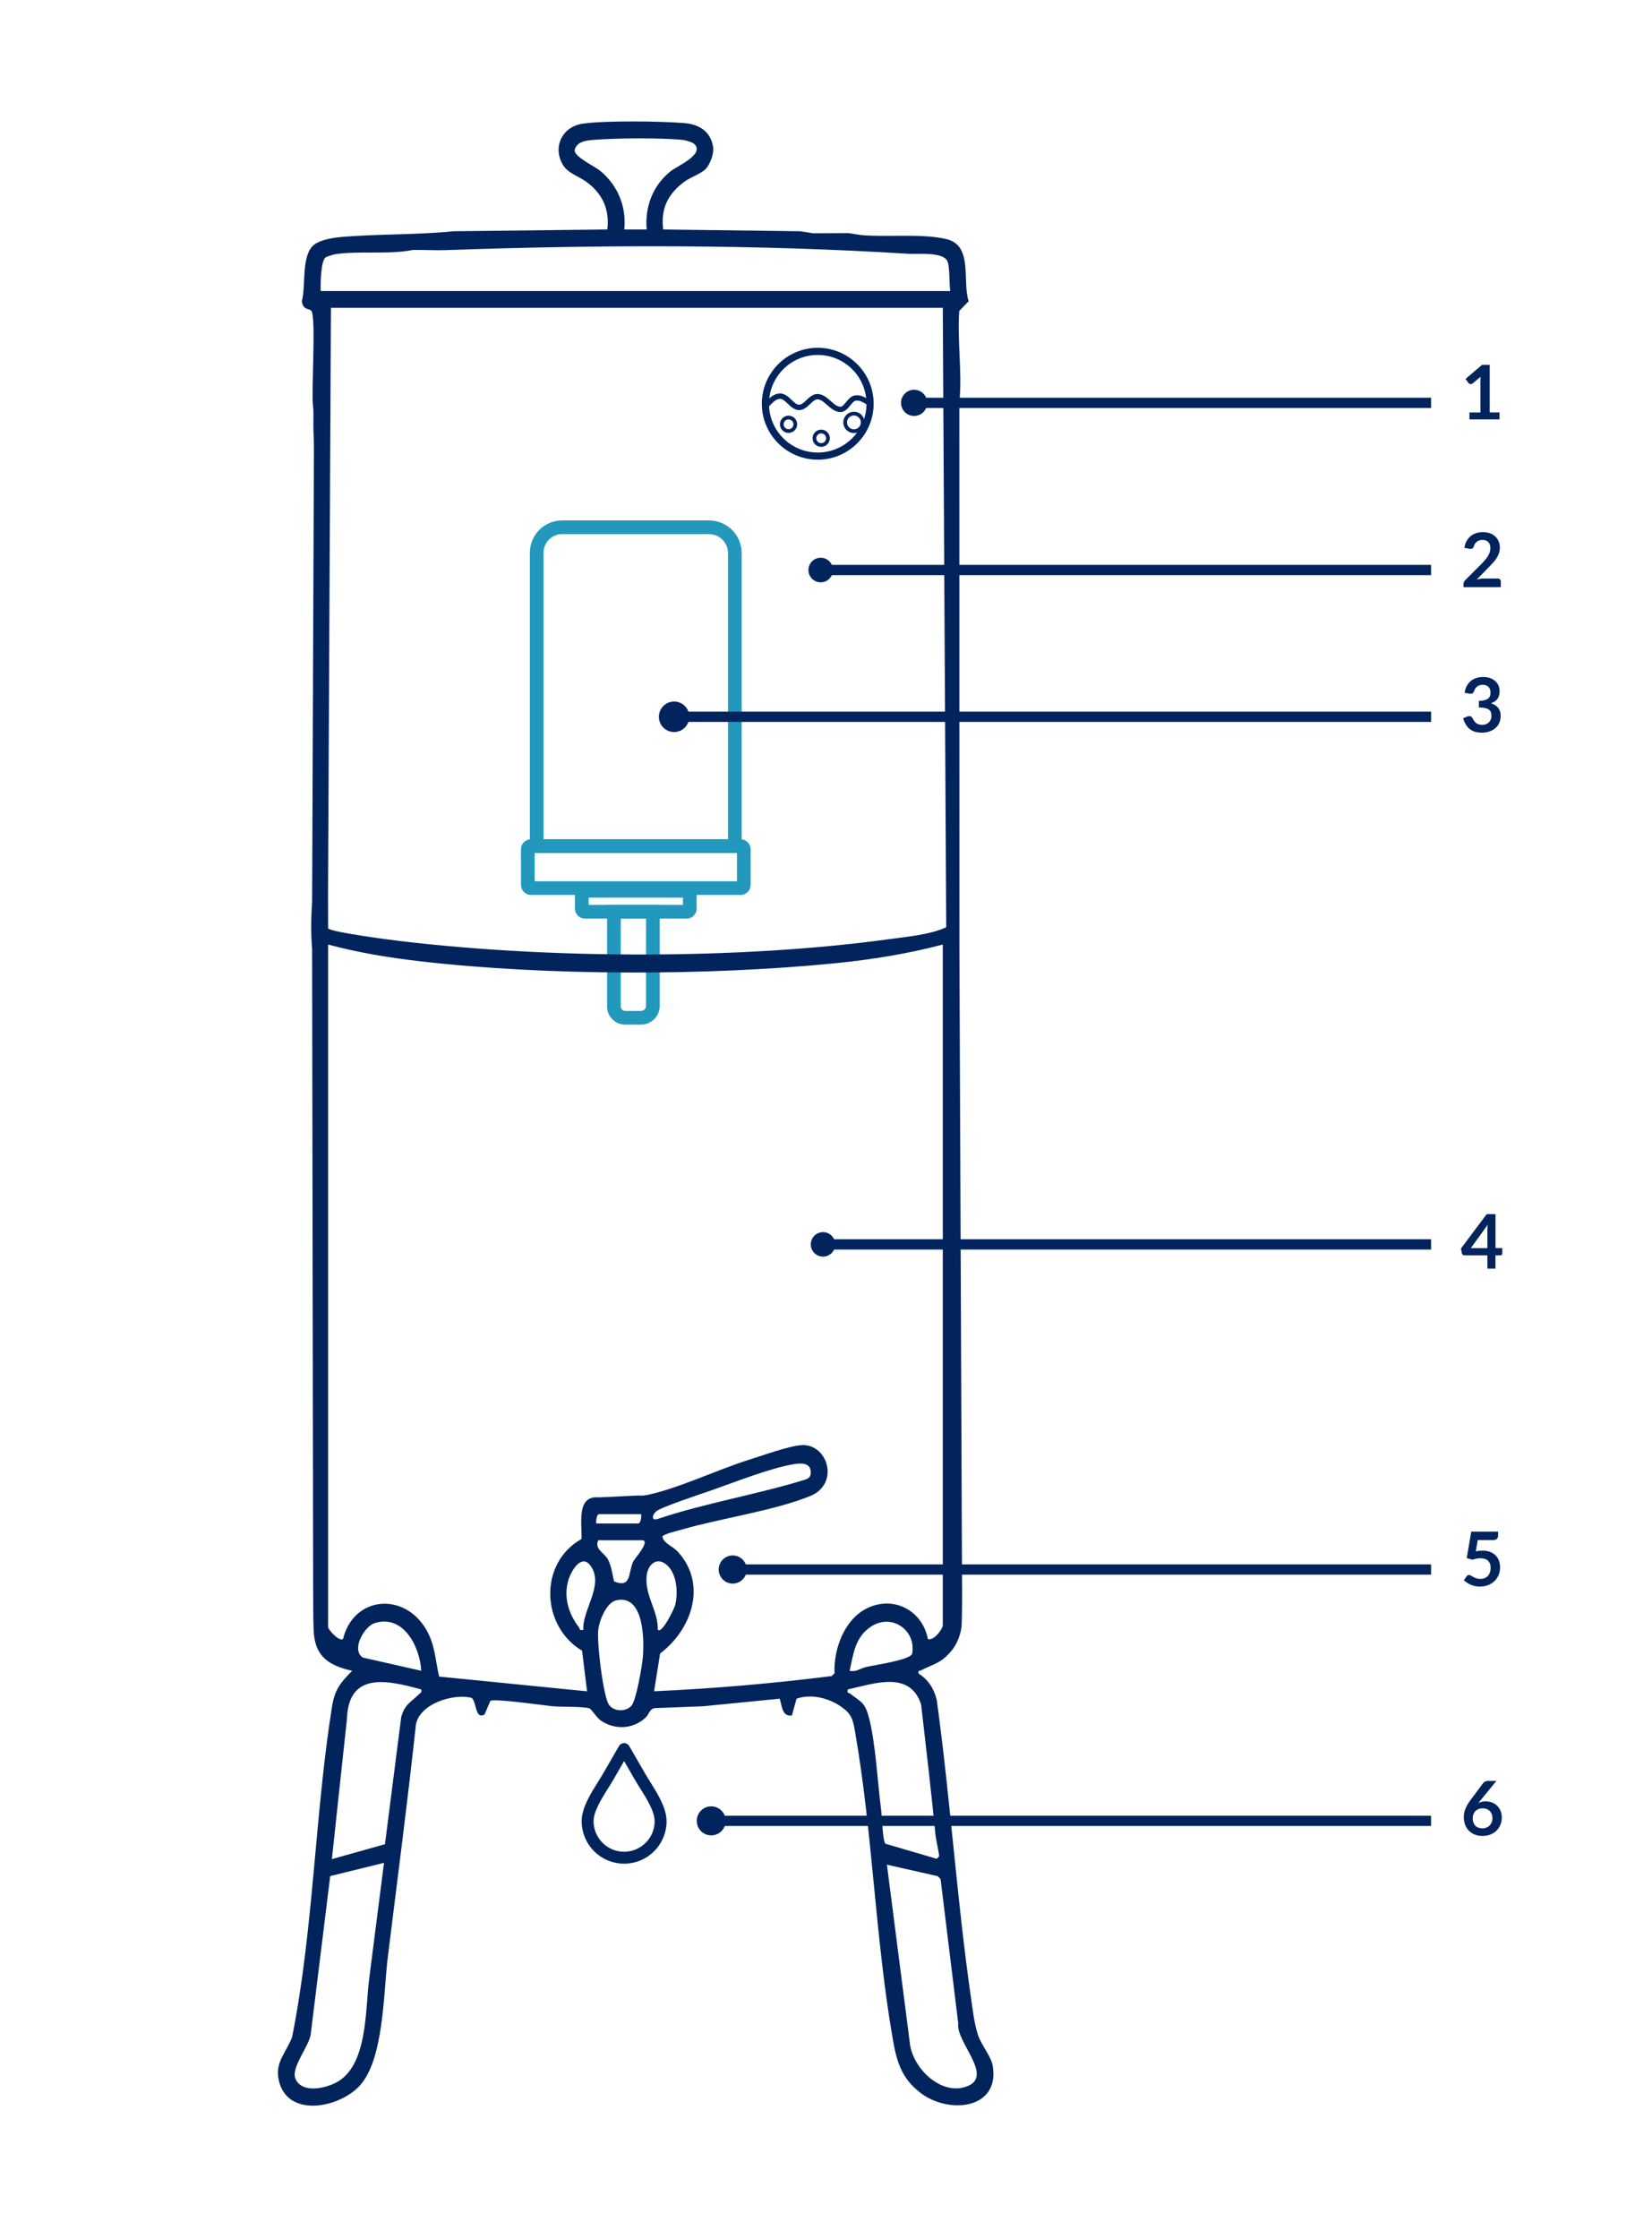 <svg viewBox="0 0 482.83 653.87" xmlns="http://www.w3.org/2000/svg" data-name="Calque 1" id="Calque_1">
  <defs>
    <style>
      .cls-1 {
        stroke-width: .5px;
      }

      .cls-1, .cls-2, .cls-3 {
        stroke: #02245d;
      }

      .cls-1, .cls-2, .cls-3, .cls-4 {
        stroke-miterlimit: 10;
      }

      .cls-1, .cls-2, .cls-3, .cls-5, .cls-6 {
        fill: #02245d;
      }

      .cls-1, .cls-2, .cls-6 {
        fill-rule: evenodd;
      }

      .cls-3 {
        stroke-width: 2.5px;
      }

      .cls-4 {
        fill: none;
        stroke: #2298bd;
        stroke-width: 4px;
      }
    </style>
  </defs>
  <g data-name="Calque 3" id="Calque_3">
    <g>
      <path d="M164.3,154h42.93c4.16,0,7.54,3.38,7.54,7.54v85.59h-57.91v-85.7c0-4.1,3.33-7.43,7.43-7.43h.01Z" class="cls-4"></path>
      <rect ry=".91" rx=".91" height="12.26" width="63.13" y="247.13" x="154.26" class="cls-4"></rect>
      <rect ry=".91" rx=".91" height="6.13" width="31.57" y="260.17" x="170.04" class="cls-4"></rect>
      <path d="M179.43,266.3h11.39v27.48c0,1.92-1.56,3.48-3.48,3.48h-4.62c-1.82,0-3.29-1.48-3.29-3.29v-27.66h0Z" class="cls-4"></path>
    </g>
  </g>
  <g data-name="Calque 1" id="Calque_1-2">
    <path d="M280.41,276.94l.76,185.46c.07.61-.01,11.01-.11,12.25-.2,2.44-1.14,5.33-3.08,7.63-3.02,3.56-5.02,3.65-8.82,5.59-.52.26-.87-.14-.68.93,2.83,1.78,4.56,4.5,5.31,7.76,3.98,28.86,5.85,58.1,10,86.93.5,3.5.97,7.66,2.09,10.98.99,2.93,3.78,6.11,4.25,8.82,2.21,12.84-12.87,14.26-21.06,8-5.6-4.28-6.98-9.1-8.15-15.81-5.1-29.28-5.9-60.56-11.02-89.72-.63-3.58-.97-5.15-4.11-7.33-3.61-2.51-8.82-3.79-12.99-2.28l-1.36,4.91c-2.97.34-2.85-2.89-3.56-4.92l-22.3,2.2-14.15.55c-1.54.12-1.77,1.86-2.71,2.74-3.62,3.41-8.85,3.69-13,.98-1.35-.88-2.86-3.45-3.44-3.64-1.79-.6-8.38-.4-10.81-.63-2.63-.25-17.03-2.35-18.16-1.55l-1.68,3.94c-2.85,1.69-2.31-3.94-3.84-4.86-5.47-1.27-15.01,1.7-16.22,7.76-2.45,22.71-5.43,45.35-8.23,68.01-1.29,10.45-1.11,30.28-8.47,37.81-6.28,6.43-21.22,9.1-23.46-2.17-1.02-5.13,2.42-8.02,3.98-12.4,6.26-31.39,6.61-64.7,11.61-96.21.82-5.14,2.35-7.08,5.93-10.67-6.51-1.51-10.98-3.9-11.26-11.9-.18-5.06-.1-8.04-.15-12.87l-.3-185.99c-.35-4.31-.35-8.85,0-13.63l.52-129.63c.04-2.33,0-5.27-.14-8.84-.06-1.68.13-4.5-.12-6.64-.52-4.56.94-25.74-.48-27.72-.52-.72-2.52-.13-2.77-2.85,1.23-4.47-.29-13.49,3.61-16.48,1.92-1.47,5.67-2.05,8.09-2.25,10.86-.9,21.84-.57,32.64-1.66l44.94-.52c.72-5.99-1.55-10.7-6.36-14.07-2.22-1.56-5.2-2.39-6.63-4.8-3.11-5.25-.17-11.18,5.78-12.03,6.63-.95,22.9-.74,29.82-.16,4.29.36,7.61,2.49,8.31,6.97.3,1.93-.9,5.14-2.25,6.49s-4.5,2.39-6.31,3.76c-4.72,3.6-6.78,7.78-6.04,13.84l40.04.52,3.76.59,10.39-.05,3.76.59c7.48.65,17.85-.55,24.94,1.19,7.74,1.89,4.46,12.33,6.39,18.11l-2.74,2.84c-.64,8.48.91,18.28.02,26.59M203,42.12c-.52-.55-2.54-1.15-3.38-1.24-6.27-.68-20.32-.57-26.69.02-2.11.2-4.46.63-4.99,2.99,0,1.99,5.75,4.59,7.45,5.98,5.16,4.24,7.74,10.44,7.07,17.16h6.54c-.54-6.58,1.71-12.66,6.81-16.87,2.01-1.66,10.13-4.97,7.19-8.04M277.73,85.01c-.34-2.12-.08-7-.82-8.7-1.24-2.84-8.75-2.02-11.42-2.19-44.77-2.77-90.09-2.66-134.98-1.07-3.27.12-6.57-.11-9.85-.04-7.11,1.41-15.67.18-22.71,1.24-.53.08-2.38.67-2.76.92-1.46.99-1.55,7.92-1.45,9.84h184,0ZM275.55,89.91H96.72M96.72,89.91h0l-.85,171.84.03,9.43c1.39,1.15,18.01,3.31,20.93,3.66,44,5.24,99.29,5.46,143.14-.55,5.04-.69,12.14-1.34,16.58-3.48l-1-180.9M186.82,436.79c.95.11,1.82-.04,2.75-.24,8.98-1.96,20.27-7.36,29.5-10.25,3.75-1.17,11.94-4.13,15.41-4.23,7.57-.22,10.94,11.38,2.31,14.88-10.64,4.32-26.07,6.47-37.57,9.8-1.2.35-5.1,1.24-5.63,2.01.34,2.04,2.95,2.71,4.67,4.63,8.52,9.49,3.84,22.66-5.33,29.54l-1.76,11.04c17.36-.78,34.67-2.27,51.9-4.44l.83-.8c-.3-7.03,2.85-15.66,9.38-18.94,7.85-3.94,16.32.56,17.92,8.94,1.69.58,4.35-2.9,4.35-4.09v-198.77c-10.18,2.7-20.8,4.4-31.3,5.45-37.23,3.71-84.18,3.74-121.4-.55-9.07-1.05-18.15-2.52-26.95-4.9v199.32c0,.71,3.04,4.25,4.35,3.54,3.09-12.61,17.89-13.83,24.31-2.8,2.63,4.52,2.64,8.84,3.79,13.75l43.23,4.3-1.45-11.86c-12.04-7.15-12.72-25.6-.17-32.63.21-4.32-1.61-12.67,4.89-12.15M231.85,427.67c-6.62,1.1-16.92,5.15-23.54,7.48-2.87,1.01-15.12,5.01-16.57,6.3-1.23,1.09-1.38,2.82.53,2.18,13.87-4.65,28.96-7.11,43-11.46,1.44-.41,1.85-1.25,1.64-2.7-.35-2.4-3.18-2.11-5.06-1.8h0ZM183.55,437.34l3.81,4.9h-12.25c-.72,0-.99,2.01-.82,2.72h12.25c.72,0,.99-2.01.82-2.72l-3.81-4.9ZM174.84,449.87c-1.16,2.65,1.74,3.56,2.84,5.6,1,1.86,1.31,4.38,1.79,6.42,5.17,2.07,4.06-2.53,5.62-5.86.33-.7,5.23-6.16,2.55-6.16h-12.8ZM170.48,476.01c-.29-5.95,6.2-13.14,2.11-18.71-2.69-3.67-5.71,1.6-6.49,4.26-1.43,4.91.08,9.82,3.14,13.77.35.44-.03,1,1.24.69h0ZM192.26,476c1.21,1.32,4.83-6.22,5.07-7.18.91-3.65.53-9.35-2.61-11.88-2.96-2.38-5.51.24-5.75,3.52-.43,5.87,3.38,9.9,3.29,15.54ZM180.13,467.4c-2.85.63-4.9,5.78-5.25,8.38-.5,3.8,1.27,18.12,2.81,21.61,1.12,2.53,5.23,2.86,6.95.68,1.34-1.69,3.05-11.58,3.26-14.17.4-4.98.33-18.29-7.77-16.5h0ZM123.12,487.98c-.38-6.98-5.19-16.58-13.64-13.91-2.92.92-6.97,7.68-3.45,10.05l17.09,3.87h0ZM248.33,487.98c1.82.44,3.1-.68,4.65-1.06,2.59-.63,12.65-1.99,13.59-3.83,1.34-6.82-5.81-11.99-11.89-8.08-4.73,3.04-5.26,7.96-6.35,12.97h0ZM123.12,493.44c-9.66-2.65-21.22-5.38-21.71,8.5l-4.41,41.05,15.51-4.35,4.76-37.17c1.06-3.8,2.93-4.38,5.27-6.71.45-.45.78-.48.58-1.32h0ZM258.8,538.51l14.54,4.26c.35.42,1.09-.44,1.12-.61.1-.54-.91-4.89-1.02-6.04-1.27-12.77-2.75-25.51-4.22-38.26-3.21-10.06-13.8-6.1-21.43-4.43-.31,1.27.25.89.69,1.23,3.26,2.55,4.31,2.5,5.49,7.01,1.96,7.53,2.5,18.82,3.56,26.93.24,1.85.4,9.05,1.27,9.89v.02ZM112.23,544.08l-15.72,3.87-5.65,45.81c-.26,3.78-6.02,10.1-4.47,13.48,1.94,4.24,8.6,2.72,11.87,1,9.22-4.84,8.46-21.06,9.62-30.13l4.35-34.03h0ZM259.22,544.62l6.67,51.86c.66,7.5,9.25,15.9,16.89,12.82s-3.48-12.98-2.71-18.29l-5.17-42.21-.81-.82-14.87-3.36h0Z" class="cls-5"></path>
  </g>
  <g data-name="Calque 7" id="Calque_7">
    <path d="M418.26,456.91h-200.28c-.6-1.53-2.08-2.61-3.82-2.61-2.27,0-4.11,1.84-4.11,4.11s1.84,4.11,4.11,4.11c1.74,0,3.22-1.09,3.82-2.61h200.28v-3Z" class="cls-5"></path>
    <path d="M418.26,530.32h-206.43c-.61-1.6-2.14-2.74-3.95-2.74-2.34,0-4.24,1.9-4.24,4.24s1.9,4.24,4.24,4.24c1.81,0,3.35-1.14,3.95-2.74h206.43v-3Z" class="cls-5"></path>
    <path d="M418.26,361.95h-174.47c-.57-1.23-1.8-2.08-3.24-2.08-1.98,0-3.58,1.6-3.58,3.58s1.6,3.58,3.58,3.58c1.44,0,2.67-.86,3.24-2.08h174.47v-3Z" class="cls-5"></path>
    <path d="M418.26,207.85h-217.05c-.62-1.72-2.25-2.96-4.18-2.96-2.46,0-4.46,2-4.46,4.46s2,4.46,4.46,4.46c1.93,0,3.56-1.24,4.18-2.96h217.05v-3Z" class="cls-5"></path>
    <path d="M418.26,164.99h-175.13c-.57-1.23-1.81-2.09-3.26-2.09-1.98,0-3.59,1.61-3.59,3.59s1.61,3.59,3.59,3.59c1.45,0,2.69-.86,3.26-2.09h175.13v-3Z" class="cls-5"></path>
    <path d="M418.26,116.16h-147.57c-.58-1.37-1.94-2.33-3.52-2.33-2.11,0-3.83,1.71-3.83,3.83s1.71,3.83,3.83,3.83c1.58,0,2.94-.96,3.52-2.33h147.57v-3Z" class="cls-5"></path>
    <path d="M438.27,120.46v2.04h-8.8v-2.04h3.22v-9.27c0-.37.01-.74.03-1.13l-2.29,1.91c-.13.1-.26.17-.39.19-.13.03-.25.03-.36,0s-.21-.06-.3-.12c-.09-.06-.15-.12-.2-.18l-.86-1.18,4.85-4.12h2.23v13.89h2.87Z" class="cls-5"></path>
    <path d="M437.68,168.96c.29,0,.53.08.7.25s.26.38.26.65v1.63h-10.91v-.9c0-.18.04-.38.12-.58s.2-.38.37-.54l4.83-4.84c.4-.41.76-.8,1.08-1.18s.58-.74.8-1.11c.21-.37.38-.74.49-1.12.11-.38.17-.78.17-1.19,0-.38-.06-.72-.17-1.01-.11-.29-.27-.53-.47-.73s-.44-.35-.73-.45-.6-.15-.95-.15c-.32,0-.62.05-.9.14-.27.09-.52.22-.73.39s-.39.36-.54.58-.26.46-.33.73c-.12.34-.29.56-.48.67-.2.11-.48.14-.86.08l-1.43-.25c.11-.76.32-1.43.64-2.01s.71-1.06,1.18-1.44c.47-.39,1.02-.67,1.63-.87s1.27-.29,1.97-.29,1.4.11,2.01.32,1.13.52,1.56.92.77.87,1.01,1.43c.24.56.36,1.18.36,1.86,0,.59-.09,1.13-.26,1.63s-.4.98-.69,1.43c-.29.46-.63.9-1.02,1.32-.39.43-.8.86-1.22,1.3l-3.59,3.66c.34-.1.69-.18,1.03-.24.34-.06.67-.08.97-.08h4.1Z" class="cls-5"></path>
    <path d="M428.07,202.33c.11-.76.32-1.43.64-2.01.31-.58.71-1.06,1.18-1.44.47-.39,1.02-.67,1.63-.87.61-.19,1.27-.29,1.97-.29s1.4.1,1.99.31c.59.21,1.09.5,1.51.87s.74.8.96,1.3.34,1.04.34,1.62c0,.51-.06.95-.17,1.34-.11.39-.28.72-.49,1.01s-.48.53-.79.73c-.32.2-.67.36-1.07.5.95.3,1.66.76,2.13,1.38.47.62.7,1.39.7,2.32,0,.79-.15,1.49-.44,2.1s-.69,1.12-1.19,1.53-1.08.73-1.73.94c-.66.21-1.35.32-2.08.32-.8,0-1.5-.09-2.09-.27-.59-.18-1.11-.45-1.55-.81s-.81-.8-1.12-1.32-.57-1.12-.79-1.8l1.2-.5c.32-.13.61-.17.89-.1.27.06.47.21.6.45.13.26.28.51.43.76.16.25.35.47.57.67.22.19.48.35.78.47s.65.18,1.06.18c.46,0,.87-.08,1.21-.23s.63-.35.86-.59c.23-.24.4-.51.52-.81.11-.3.17-.6.17-.9,0-.38-.04-.73-.12-1.04s-.25-.58-.51-.8-.62-.39-1.11-.52-1.12-.19-1.93-.19v-1.94c.67,0,1.22-.07,1.66-.19s.79-.28,1.05-.49c.26-.21.44-.46.54-.75s.15-.62.15-.97c0-.75-.21-1.32-.63-1.71s-.98-.58-1.67-.58c-.32,0-.62.05-.89.14-.27.09-.52.22-.73.39s-.4.36-.54.58c-.15.22-.26.46-.33.73-.12.34-.29.56-.49.67-.2.11-.49.14-.85.08l-1.43-.25v-.02Z" class="cls-5"></path>
    <path d="M439.08,364.54v1.57c0,.15-.05.27-.14.38-.1.11-.23.16-.41.16h-1.45v3.88h-2.36v-3.88h-6.71c-.18,0-.34-.06-.48-.17-.14-.11-.23-.25-.26-.42l-.29-1.38,7.54-10.07h2.57v9.92h2,0ZM434.72,364.54v-5.2c0-.49.03-1.03.1-1.63l-4.94,6.83h4.84Z" class="cls-5"></path>
    <path d="M431.35,453.1c.35-.07.69-.13,1.01-.16s.63-.05.94-.05c.84,0,1.57.12,2.21.37s1.17.59,1.61,1.03c.43.44.76.96.98,1.54.22.59.33,1.23.33,1.91,0,.84-.15,1.61-.45,2.31-.3.7-.71,1.29-1.24,1.79-.53.49-1.15.88-1.88,1.15-.72.27-1.51.41-2.36.41-.5,0-.97-.05-1.42-.15s-.87-.24-1.26-.41-.76-.37-1.09-.59-.63-.46-.9-.71l.84-1.16c.18-.25.41-.37.69-.37.18,0,.37.06.56.18s.41.25.65.38c.25.14.54.27.87.39.33.12.74.18,1.2.18.5,0,.94-.08,1.32-.24s.7-.39.95-.68c.25-.29.44-.63.57-1.03s.19-.83.19-1.3c0-.87-.25-1.54-.75-2.03s-1.25-.73-2.23-.73c-.76,0-1.53.14-2.32.42l-1.69-.48,1.32-7.72h7.85v1.15c0,.39-.12.7-.36.95s-.65.36-1.23.36h-4.37l-.56,3.31.02-.02Z" class="cls-5"></path>
    <path d="M432.63,525.93l-.55.68c.31-.15.64-.27,1-.36.36-.08.74-.13,1.15-.13.6,0,1.19.1,1.75.3.57.2,1.07.5,1.5.9s.78.9,1.05,1.49c.26.59.4,1.29.4,2.08,0,.74-.14,1.44-.41,2.08-.27.65-.65,1.22-1.14,1.7-.49.48-1.08.87-1.78,1.14s-1.46.42-2.29.42-1.61-.14-2.29-.41-1.25-.65-1.73-1.14-.84-1.07-1.09-1.76-.38-1.45-.38-2.28c0-.75.15-1.52.46-2.3s.78-1.61,1.41-2.46l3.79-5.09c.13-.18.32-.33.58-.45.25-.12.54-.19.87-.19h2.42l-4.72,5.78h0ZM433.24,534.01c.43,0,.83-.07,1.19-.22.36-.15.67-.35.94-.62.26-.26.46-.57.61-.93s.22-.74.22-1.16c0-.45-.07-.86-.21-1.23-.14-.36-.34-.67-.59-.92-.26-.25-.56-.45-.92-.58s-.76-.2-1.19-.2-.82.07-1.18.22c-.35.15-.65.35-.9.61s-.44.57-.58.92c-.14.36-.21.74-.21,1.15,0,.44.06.84.18,1.2s.3.67.54.93.53.46.89.6c.35.14.76.21,1.22.21v.02Z" class="cls-5"></path>
  </g>
  <g data-name="Calque 4" id="Calque_4">
    <path d="M193.57,531.92c0,3.08-1.25,5.87-3.27,7.89s-4.81,3.27-7.89,3.27-5.87-1.25-7.89-3.27-3.27-4.81-3.27-7.89c0-3.49,2.46-7.42,4.58-10.81.55-.87,1.07-1.71,1.53-2.5l4.62-8c.14-.24.44-.32.67-.18.08.05.14.11.18.18l4.62,8c.46.79.98,1.63,1.53,2.5,2.12,3.39,4.58,7.31,4.58,10.81h.01ZM189.6,539.11c1.84-1.84,2.98-4.38,2.98-7.19,0-3.22-2.38-7.01-4.43-10.28-.56-.89-1.09-1.74-1.55-2.53l-4.19-7.26-4.19,7.26c-.46.79-.99,1.64-1.55,2.53-2.05,3.28-4.43,7.06-4.43,10.28,0,2.81,1.14,5.35,2.98,7.19s4.38,2.98,7.19,2.98,5.35-1.14,7.19-2.98Z" class="cls-3"></path>
  </g>
  <g data-name="Calque 5" id="Calque_5">
    <path d="M239,102.08c-8.74,0-15.84,7.1-15.84,15.84s7.1,15.84,15.84,15.84,15.84-7.1,15.84-15.84-7.1-15.84-15.84-15.84h0ZM239,103.17c8.14,0,14.75,6.61,14.75,14.75s-6.61,14.75-14.75,14.75-14.75-6.61-14.75-14.75,6.61-14.75,14.75-14.75h0Z" class="cls-2"></path>
    <path d="M254.61,117.47c-.81-.55-1.72-1.16-2.66-1.5-.7-.25-1.41-.36-2.11-.22-1.02.19-1.77,1.11-2.5,2-.29.36-.58.72-.91.97-.25.2-.52.34-.84.32-1.13-.04-2.02-.89-2.94-1.71-1.11-.99-2.24-1.94-3.62-2.01-1.19-.06-2.18.78-3.13,1.69-.4.38-.79.76-1.22,1.04-.35.24-.72.41-1.13.4-.42,0-.8-.18-1.15-.42-.42-.29-.81-.67-1.21-1.05-.94-.91-1.9-1.77-3.09-1.81-.81-.03-1.58.26-2.28.72-.95.63-1.78,1.59-2.5,2.42-.2.23-.17.57.06.77s.57.17.77-.06c.55-.64,1.17-1.37,1.87-1.93.62-.5,1.3-.86,2.04-.84.42.01.8.19,1.16.44.42.29.82.68,1.21,1.06.94.91,1.91,1.76,3.11,1.78,1.19.02,2.17-.84,3.12-1.75.4-.38.79-.75,1.21-1.03.35-.23.71-.38,1.12-.36,1.13.06,2.03.91,2.94,1.73,1.11.99,2.25,1.93,3.62,1.98.89.03,1.6-.5,2.24-1.22.39-.44.75-.95,1.16-1.38.32-.34.67-.64,1.1-.72.65-.12,1.31.05,1.94.34.71.32,1.39.79,2.01,1.21.25.17.59.1.76-.14.17-.25.1-.59-.14-.76h0v.04Z" class="cls-1"></path>
    <path d="M230.47,121.4c-1.39,0-2.52,1.13-2.52,2.52s1.13,2.52,2.52,2.52,2.52-1.13,2.52-2.52-1.13-2.52-2.52-2.52ZM230.47,122.5c.79,0,1.43.64,1.43,1.43s-.64,1.43-1.43,1.43-1.43-.64-1.43-1.43.64-1.43,1.43-1.43Z" class="cls-6"></path>
    <path d="M249.58,120.26c-1.72,0-3.11,1.39-3.11,3.11s1.39,3.11,3.11,3.11,3.11-1.39,3.11-3.11-1.39-3.11-3.11-3.11ZM249.58,121.35c1.11,0,2.02.9,2.02,2.02s-.9,2.02-2.02,2.02-2.02-.9-2.02-2.02.9-2.02,2.02-2.02Z" class="cls-6"></path>
    <path d="M240.01,125.48c-1.39,0-2.52,1.13-2.52,2.52s1.13,2.52,2.52,2.52,2.52-1.13,2.52-2.52-1.13-2.52-2.52-2.52ZM240.01,126.57c.79,0,1.43.64,1.43,1.43s-.64,1.43-1.43,1.43-1.43-.64-1.43-1.43.64-1.43,1.43-1.43Z" class="cls-6"></path>
  </g>
</svg>